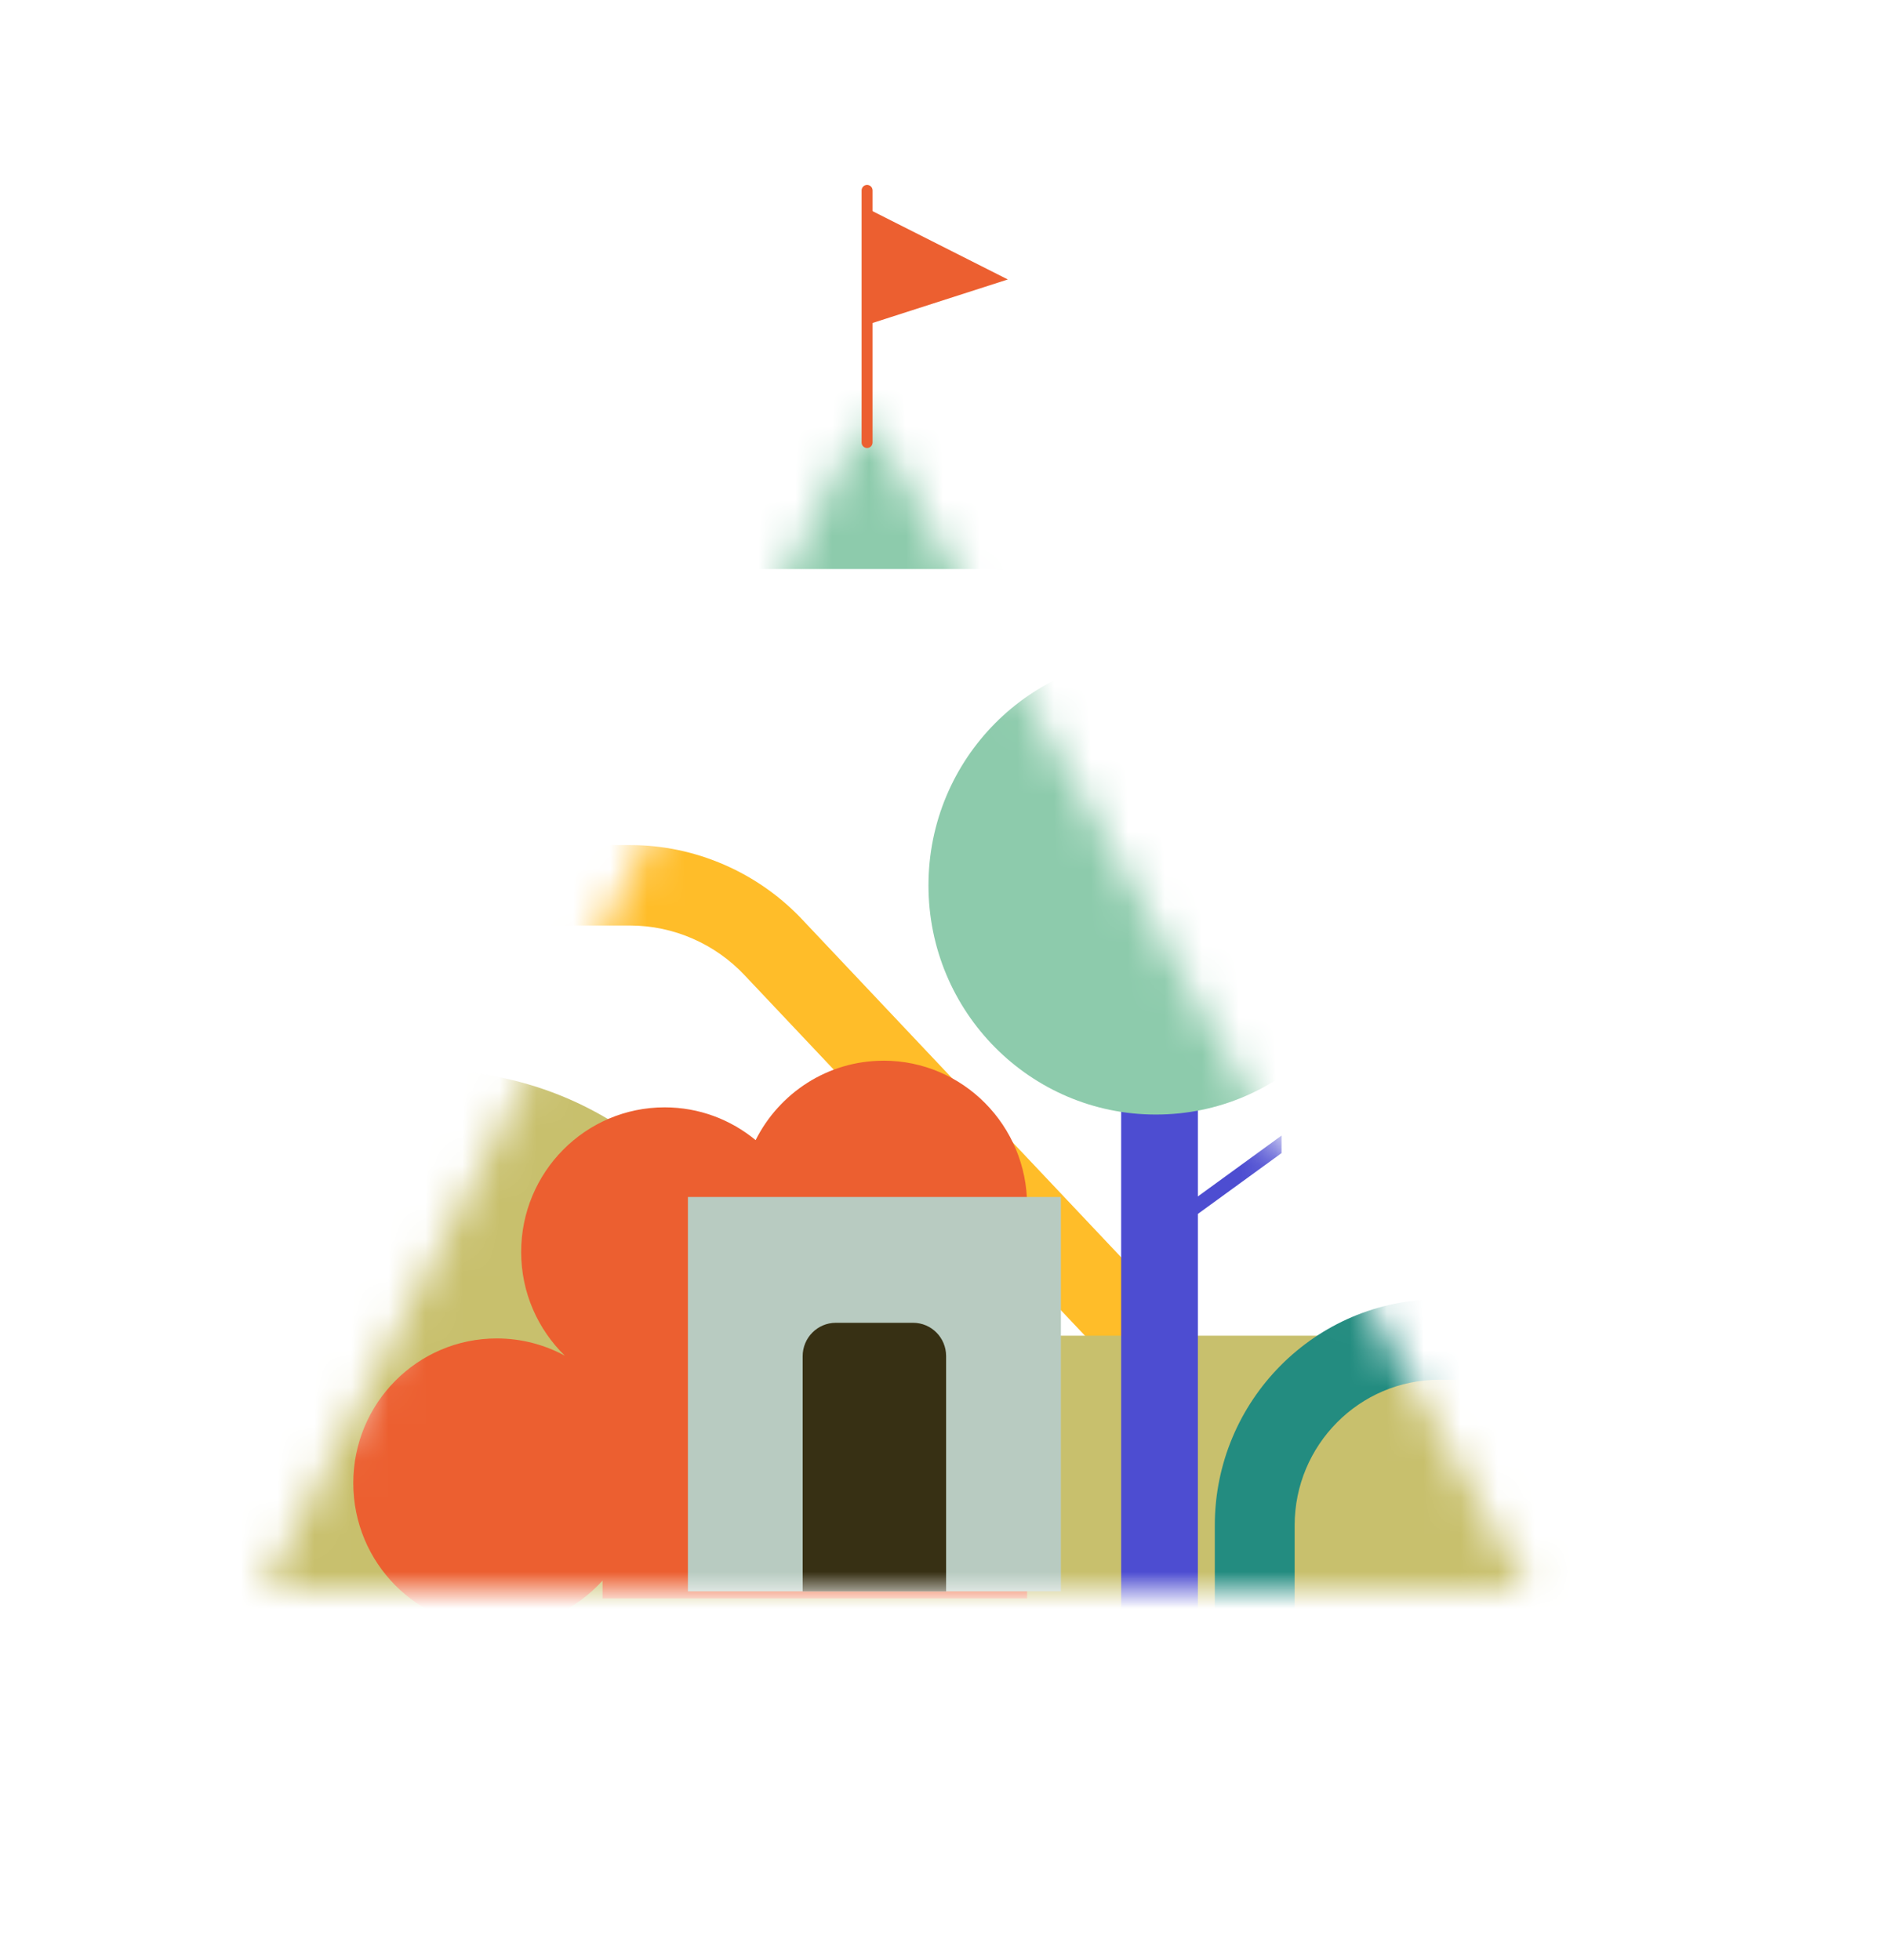 <svg width="51" height="53" viewBox="0 0 51 53" fill="none" xmlns="http://www.w3.org/2000/svg">
<g clip-path="url(#clip0_576_12771)">
<mask id="mask0_576_12771" style="mask-type:luminance" maskUnits="userSpaceOnUse" x="7" y="11" width="35" height="33">
<path d="M7.102 43.031H41.34L23.451 11.186L7.102 43.031Z" fill="white"/>
</mask>
<g mask="url(#mask0_576_12771)">
<path d="M40.558 48L20.147 26.383C19.341 25.52 18.212 25.027 17.042 25.027H8.045V22.851H17.042C18.805 22.851 20.508 23.593 21.716 24.888L42.122 46.5L40.558 48.001V48Z" fill="#FFBD29"/>
<path d="M6.612 28.948H11.68C14.051 28.948 16.333 29.855 18.066 31.487L22.982 36.118H44.477V45.504L-8 44.859L6.612 28.948Z" fill="#C8C06D"/>
<path d="M34.655 30.706L32.392 32.352V27.27H30.318V45.503H32.392V32.825L34.655 31.18V30.706Z" fill="#4D4DD1"/>
<path d="M37.404 23.941C37.404 27.363 34.652 30.138 31.256 30.138C27.86 30.138 25.107 27.364 25.107 23.941C25.107 20.518 27.86 17.744 31.256 17.744C34.652 17.744 37.404 20.518 37.404 23.941Z" fill="#8DCBAC"/>
<path d="M33.56 7.938H13.199V15.387H33.56V7.938Z" fill="#8DCBAC"/>
<path d="M23.892 28.682C22.38 28.682 21.073 29.556 20.433 30.829C19.762 30.275 18.906 29.943 17.973 29.943C15.83 29.943 14.093 31.695 14.093 33.854C14.093 34.955 14.546 35.947 15.273 36.658C14.725 36.361 14.098 36.192 13.433 36.192C11.29 36.192 9.553 37.942 9.553 40.103C9.553 42.263 11.291 44.015 13.433 44.015C14.567 44.015 15.584 43.522 16.293 42.741V43.222H27.774V32.593C27.774 30.433 26.036 28.681 23.892 28.681" fill="#EC5F30"/>
<path d="M28.688 32.367H18.602V43.031H28.688V32.367Z" fill="#B8CBC1"/>
<path d="M25.584 43.032H21.705V36.672C21.705 36.173 22.107 35.769 22.602 35.769H24.691C25.185 35.769 25.584 36.171 25.584 36.669V43.032Z" fill="#373014"/>
<path d="M35.009 47.94H32.85V41.246C32.85 37.876 35.57 35.134 38.913 35.134H45.603V37.31H38.913C36.76 37.31 35.009 39.076 35.009 41.246V47.94Z" fill="#238C80"/>
</g>
<path d="M23.447 12.114C23.365 12.114 23.299 12.048 23.299 11.965V5.149C23.299 5.067 23.365 5 23.447 5C23.529 5 23.595 5.067 23.595 5.149V11.965C23.595 12.048 23.529 12.114 23.447 12.114Z" fill="#EC5F30"/>
<path d="M23.447 8.781V5.635L27.253 7.557L23.447 8.781Z" fill="#EC5F30"/>
</g>
<defs>
<clipPath id="clip0_576_12771">
<rect width="51" height="53" fill="white"/>
</clipPath>
</defs>
</svg>
